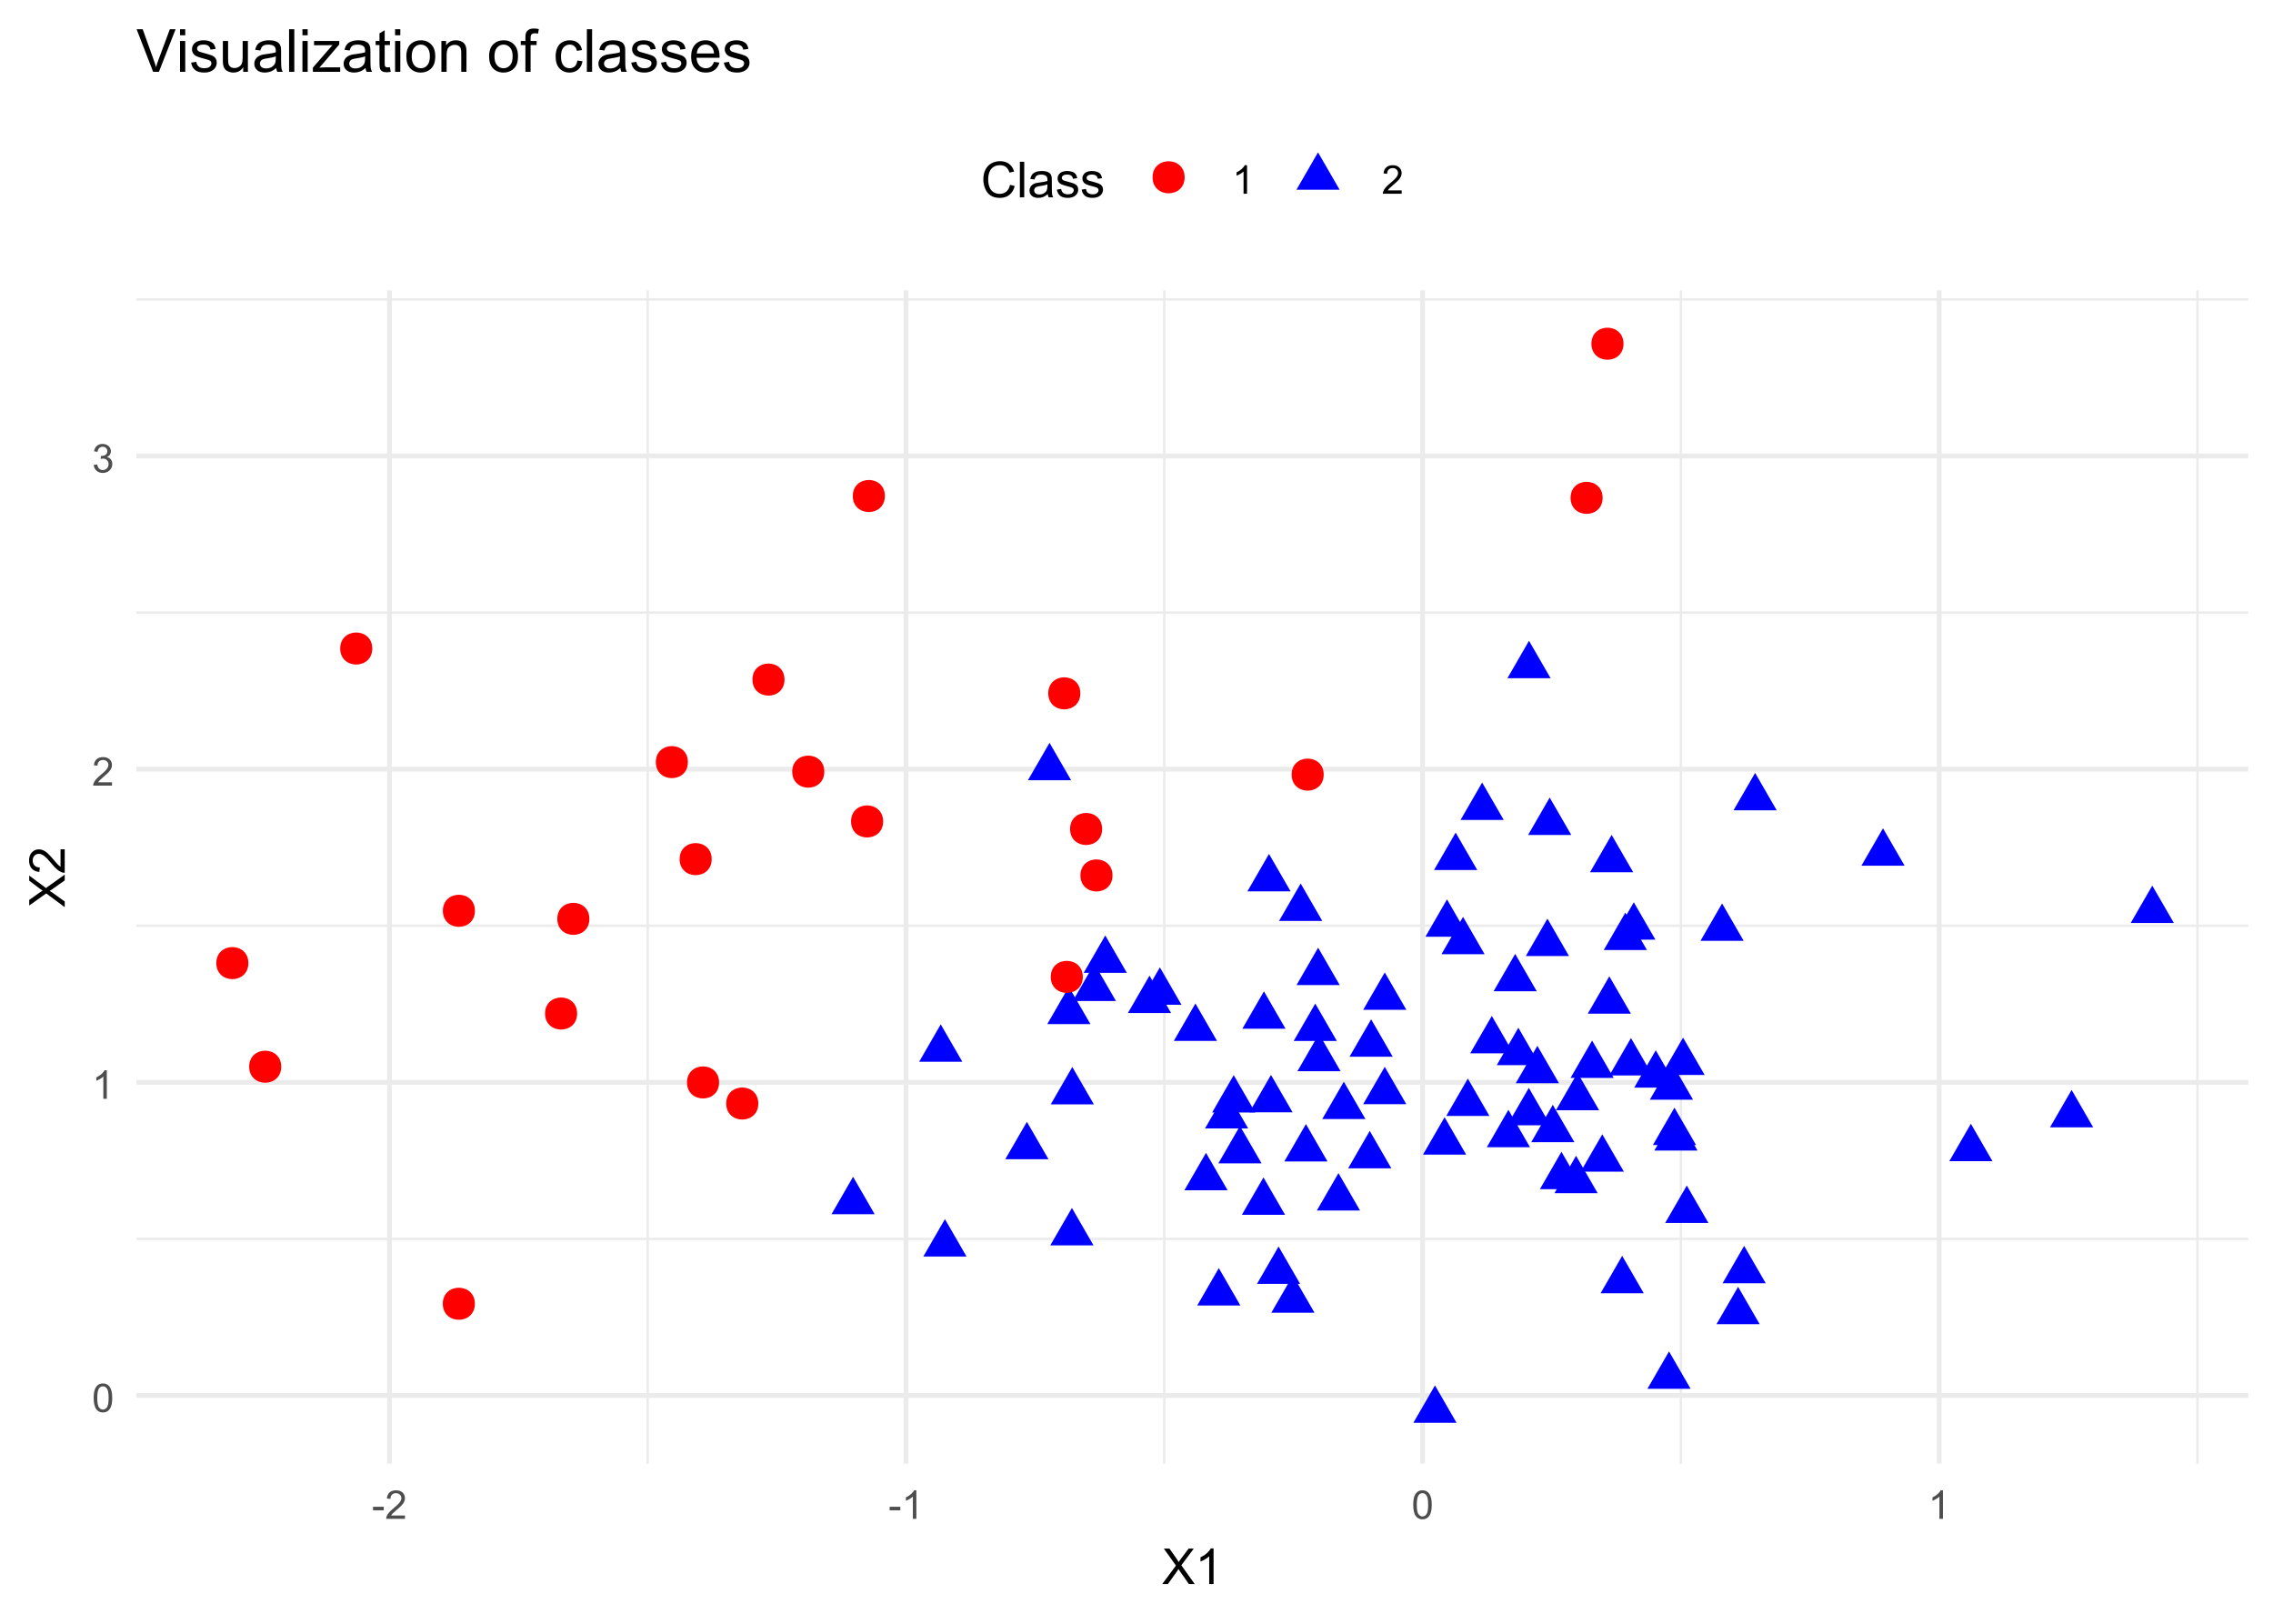 <?xml version="1.0" encoding="UTF-8"?>
<svg xmlns="http://www.w3.org/2000/svg" xmlns:xlink="http://www.w3.org/1999/xlink" width="504" height="360" viewBox="0 0 504 360">
<defs>
<g>
<g id="glyph-0-0">
<path d="M 0.367 -3.105 C 0.367 -3.852 0.441 -4.449 0.594 -4.906 C 0.75 -5.359 0.977 -5.711 1.277 -5.957 C 1.582 -6.203 1.961 -6.324 2.418 -6.324 C 2.758 -6.324 3.055 -6.258 3.309 -6.121 C 3.562 -5.984 3.773 -5.789 3.941 -5.531 C 4.105 -5.277 4.238 -4.965 4.332 -4.594 C 4.426 -4.227 4.473 -3.73 4.473 -3.105 C 4.473 -2.367 4.398 -1.77 4.246 -1.316 C 4.094 -0.863 3.867 -0.512 3.562 -0.266 C 3.262 -0.016 2.879 0.109 2.418 0.109 C 1.812 0.109 1.336 -0.109 0.988 -0.547 C 0.574 -1.07 0.367 -1.922 0.367 -3.105 M 1.16 -3.105 C 1.16 -2.074 1.281 -1.383 1.523 -1.043 C 1.766 -0.699 2.062 -0.527 2.418 -0.527 C 2.773 -0.527 3.074 -0.699 3.316 -1.043 C 3.559 -1.387 3.68 -2.074 3.68 -3.105 C 3.68 -4.145 3.559 -4.832 3.316 -5.172 C 3.074 -5.516 2.773 -5.684 2.41 -5.684 C 2.055 -5.684 1.773 -5.535 1.559 -5.234 C 1.293 -4.852 1.16 -4.141 1.16 -3.105 Z M 1.16 -3.105 "/>
</g>
<g id="glyph-0-1">
<path d="M 3.277 0 L 2.504 0 L 2.504 -4.93 C 2.32 -4.75 2.074 -4.574 1.773 -4.395 C 1.469 -4.219 1.199 -4.086 0.957 -3.996 L 0.957 -4.742 C 1.391 -4.945 1.77 -5.195 2.094 -5.484 C 2.418 -5.773 2.645 -6.055 2.781 -6.324 L 3.277 -6.324 Z M 3.277 0 "/>
</g>
<g id="glyph-0-2">
<path d="M 4.43 -0.742 L 4.43 0 L 0.266 0 C 0.262 -0.188 0.289 -0.367 0.355 -0.539 C 0.461 -0.82 0.633 -1.102 0.867 -1.375 C 1.098 -1.648 1.438 -1.969 1.879 -2.328 C 2.562 -2.891 3.023 -3.336 3.266 -3.664 C 3.508 -3.992 3.625 -4.301 3.625 -4.594 C 3.625 -4.898 3.516 -5.16 3.297 -5.367 C 3.078 -5.578 2.793 -5.684 2.441 -5.684 C 2.066 -5.684 1.77 -5.574 1.547 -5.352 C 1.324 -5.125 1.211 -4.816 1.207 -4.422 L 0.414 -4.504 C 0.469 -5.098 0.672 -5.547 1.027 -5.859 C 1.383 -6.168 1.859 -6.324 2.457 -6.324 C 3.062 -6.324 3.539 -6.156 3.895 -5.824 C 4.246 -5.488 4.422 -5.07 4.422 -4.578 C 4.422 -4.324 4.371 -4.078 4.266 -3.832 C 4.164 -3.59 3.992 -3.332 3.754 -3.062 C 3.516 -2.793 3.117 -2.426 2.562 -1.957 C 2.098 -1.566 1.801 -1.301 1.668 -1.164 C 1.535 -1.023 1.426 -0.883 1.34 -0.742 Z M 4.43 -0.742 "/>
</g>
<g id="glyph-0-3">
<path d="M 0.371 -1.664 L 1.145 -1.766 C 1.23 -1.328 1.383 -1.012 1.598 -0.82 C 1.809 -0.625 2.07 -0.527 2.375 -0.527 C 2.738 -0.527 3.047 -0.656 3.297 -0.906 C 3.547 -1.16 3.672 -1.473 3.676 -1.844 C 3.672 -2.199 3.559 -2.492 3.324 -2.723 C 3.094 -2.953 2.797 -3.066 2.441 -3.066 C 2.293 -3.066 2.113 -3.039 1.895 -2.98 L 1.98 -3.66 C 2.031 -3.656 2.074 -3.652 2.105 -3.652 C 2.434 -3.652 2.73 -3.738 2.996 -3.91 C 3.258 -4.082 3.391 -4.348 3.391 -4.703 C 3.391 -4.988 3.293 -5.223 3.102 -5.41 C 2.91 -5.598 2.664 -5.688 2.359 -5.688 C 2.059 -5.688 1.809 -5.594 1.605 -5.406 C 1.406 -5.215 1.277 -4.934 1.219 -4.555 L 0.445 -4.691 C 0.543 -5.211 0.758 -5.613 1.09 -5.898 C 1.426 -6.184 1.844 -6.324 2.344 -6.324 C 2.688 -6.324 3.004 -6.25 3.293 -6.105 C 3.582 -5.957 3.801 -5.754 3.957 -5.5 C 4.109 -5.246 4.184 -4.973 4.184 -4.688 C 4.184 -4.414 4.113 -4.168 3.965 -3.945 C 3.82 -3.723 3.605 -3.543 3.316 -3.41 C 3.691 -3.324 3.98 -3.148 4.184 -2.875 C 4.391 -2.605 4.496 -2.266 4.496 -1.859 C 4.496 -1.312 4.293 -0.844 3.895 -0.461 C 3.492 -0.078 2.984 0.113 2.371 0.113 C 1.82 0.113 1.359 -0.055 0.996 -0.383 C 0.629 -0.711 0.422 -1.141 0.371 -1.664 Z M 0.371 -1.664 "/>
</g>
<g id="glyph-0-4">
<path d="M 0.281 -1.891 L 0.281 -2.668 L 2.656 -2.668 L 2.656 -1.891 Z M 0.281 -1.891 "/>
</g>
<g id="glyph-1-0">
<path d="M 0.047 0 L 3.094 -4.102 L 0.406 -7.875 L 1.648 -7.875 L 3.078 -5.855 C 3.375 -5.438 3.586 -5.113 3.711 -4.887 C 3.887 -5.176 4.094 -5.473 4.336 -5.785 L 5.918 -7.875 L 7.051 -7.875 L 4.285 -4.164 L 7.266 0 L 5.977 0 L 3.996 -2.809 C 3.887 -2.969 3.77 -3.145 3.652 -3.336 C 3.477 -3.051 3.352 -2.852 3.277 -2.746 L 1.301 0 Z M 0.047 0 "/>
</g>
<g id="glyph-1-1">
<path d="M 4.098 0 L 3.133 0 L 3.133 -6.16 C 2.898 -5.938 2.594 -5.715 2.215 -5.496 C 1.836 -5.273 1.5 -5.105 1.199 -4.996 L 1.199 -5.93 C 1.738 -6.184 2.211 -6.492 2.617 -6.852 C 3.02 -7.215 3.309 -7.566 3.477 -7.906 L 4.098 -7.906 Z M 4.098 0 "/>
</g>
<g id="glyph-1-2">
<path d="M 6.469 -2.762 L 7.508 -2.496 C 7.289 -1.641 6.898 -0.988 6.328 -0.539 C 5.762 -0.09 5.07 0.133 4.25 0.133 C 3.398 0.133 2.711 -0.039 2.18 -0.383 C 1.645 -0.73 1.242 -1.23 0.965 -1.887 C 0.688 -2.539 0.547 -3.242 0.547 -3.996 C 0.547 -4.816 0.703 -5.531 1.02 -6.141 C 1.332 -6.754 1.777 -7.215 2.355 -7.531 C 2.934 -7.852 3.57 -8.008 4.266 -8.008 C 5.051 -8.008 5.715 -7.809 6.25 -7.406 C 6.789 -7.004 7.164 -6.441 7.375 -5.715 L 6.348 -5.473 C 6.164 -6.047 5.902 -6.465 5.555 -6.727 C 5.207 -6.984 4.77 -7.117 4.242 -7.117 C 3.637 -7.117 3.133 -6.973 2.727 -6.68 C 2.32 -6.391 2.035 -6.004 1.867 -5.512 C 1.703 -5.023 1.621 -4.52 1.621 -4 C 1.621 -3.332 1.719 -2.746 1.914 -2.246 C 2.109 -1.75 2.414 -1.375 2.824 -1.129 C 3.238 -0.883 3.684 -0.758 4.164 -0.758 C 4.746 -0.758 5.242 -0.926 5.645 -1.262 C 6.051 -1.598 6.324 -2.098 6.469 -2.762 Z M 6.469 -2.762 "/>
</g>
<g id="glyph-1-3">
<path d="M 0.703 0 L 0.703 -7.875 L 1.672 -7.875 L 1.672 0 Z M 0.703 0 "/>
</g>
<g id="glyph-1-4">
<path d="M 4.445 -0.703 C 4.09 -0.398 3.746 -0.184 3.414 -0.059 C 3.082 0.066 2.727 0.129 2.348 0.129 C 1.719 0.129 1.238 -0.023 0.902 -0.332 C 0.566 -0.637 0.398 -1.027 0.398 -1.504 C 0.398 -1.781 0.461 -2.039 0.59 -2.27 C 0.715 -2.5 0.883 -2.688 1.086 -2.824 C 1.293 -2.965 1.523 -3.07 1.781 -3.141 C 1.973 -3.191 2.258 -3.242 2.641 -3.289 C 3.422 -3.379 3.996 -3.492 4.367 -3.621 C 4.371 -3.754 4.371 -3.836 4.371 -3.871 C 4.371 -4.266 4.281 -4.543 4.098 -4.703 C 3.852 -4.922 3.484 -5.031 2.996 -5.031 C 2.543 -5.031 2.207 -4.953 1.988 -4.793 C 1.773 -4.633 1.613 -4.352 1.508 -3.949 L 0.562 -4.078 C 0.648 -4.48 0.793 -4.809 0.988 -5.059 C 1.184 -5.305 1.469 -5.496 1.844 -5.633 C 2.215 -5.766 2.645 -5.832 3.137 -5.832 C 3.625 -5.832 4.02 -5.777 4.324 -5.66 C 4.629 -5.547 4.852 -5.402 4.996 -5.23 C 5.137 -5.055 5.238 -4.836 5.297 -4.57 C 5.328 -4.406 5.344 -4.109 5.344 -3.68 L 5.344 -2.391 C 5.344 -1.492 5.363 -0.922 5.406 -0.684 C 5.445 -0.445 5.527 -0.219 5.648 0 L 4.641 0 C 4.539 -0.199 4.477 -0.434 4.445 -0.703 M 4.367 -2.863 C 4.016 -2.719 3.488 -2.598 2.789 -2.496 C 2.391 -2.441 2.109 -2.375 1.945 -2.305 C 1.781 -2.234 1.652 -2.129 1.562 -1.988 C 1.473 -1.852 1.43 -1.699 1.43 -1.531 C 1.43 -1.273 1.527 -1.059 1.723 -0.887 C 1.918 -0.715 2.203 -0.629 2.578 -0.629 C 2.949 -0.629 3.281 -0.711 3.57 -0.871 C 3.863 -1.035 4.074 -1.258 4.211 -1.543 C 4.316 -1.762 4.367 -2.082 4.367 -2.508 Z M 4.367 -2.863 "/>
</g>
<g id="glyph-1-5">
<path d="M 0.34 -1.703 L 1.293 -1.852 C 1.348 -1.469 1.496 -1.176 1.742 -0.973 C 1.988 -0.77 2.332 -0.664 2.773 -0.664 C 3.215 -0.664 3.547 -0.758 3.758 -0.938 C 3.977 -1.117 4.082 -1.332 4.082 -1.574 C 4.082 -1.793 3.988 -1.965 3.797 -2.09 C 3.664 -2.176 3.336 -2.285 2.809 -2.418 C 2.102 -2.598 1.609 -2.75 1.336 -2.883 C 1.062 -3.012 0.852 -3.191 0.711 -3.426 C 0.57 -3.656 0.5 -3.91 0.5 -4.188 C 0.5 -4.445 0.559 -4.68 0.676 -4.895 C 0.789 -5.113 0.949 -5.293 1.148 -5.438 C 1.301 -5.547 1.504 -5.641 1.766 -5.719 C 2.023 -5.793 2.301 -5.832 2.602 -5.832 C 3.047 -5.832 3.441 -5.77 3.777 -5.641 C 4.117 -5.512 4.367 -5.336 4.527 -5.117 C 4.688 -4.895 4.801 -4.602 4.859 -4.234 L 3.914 -4.102 C 3.871 -4.398 3.75 -4.625 3.543 -4.789 C 3.336 -4.957 3.047 -5.039 2.668 -5.039 C 2.227 -5.039 1.91 -4.965 1.719 -4.816 C 1.527 -4.672 1.434 -4.5 1.434 -4.301 C 1.434 -4.176 1.473 -4.062 1.551 -3.965 C 1.633 -3.859 1.754 -3.773 1.922 -3.707 C 2.02 -3.672 2.305 -3.586 2.777 -3.461 C 3.461 -3.277 3.938 -3.125 4.207 -3.012 C 4.48 -2.895 4.691 -2.727 4.844 -2.504 C 5 -2.281 5.074 -2.004 5.074 -1.676 C 5.074 -1.352 4.98 -1.051 4.793 -0.766 C 4.605 -0.48 4.336 -0.262 3.98 -0.105 C 3.625 0.051 3.223 0.129 2.777 0.129 C 2.035 0.129 1.473 -0.023 1.082 -0.332 C 0.695 -0.641 0.445 -1.098 0.34 -1.703 Z M 0.34 -1.703 "/>
</g>
<g id="glyph-2-0">
<path d="M 0 -0.047 L -4.102 -3.094 L -7.875 -0.41 L -7.875 -1.648 L -5.855 -3.078 C -5.438 -3.375 -5.113 -3.586 -4.887 -3.711 C -5.176 -3.887 -5.473 -4.094 -5.785 -4.336 L -7.875 -5.918 L -7.875 -7.051 L -4.164 -4.285 L 0 -7.266 L 0 -5.977 L -2.809 -3.996 C -2.969 -3.887 -3.145 -3.77 -3.336 -3.652 C -3.051 -3.477 -2.852 -3.352 -2.746 -3.277 L 0 -1.301 Z M 0 -0.047 "/>
</g>
<g id="glyph-2-1">
<path d="M -0.93 -5.539 L 0 -5.539 L 0 -0.332 C -0.234 -0.324 -0.457 -0.363 -0.672 -0.445 C -1.027 -0.578 -1.375 -0.789 -1.719 -1.082 C -2.062 -1.375 -2.461 -1.797 -2.91 -2.348 C -3.613 -3.203 -4.168 -3.781 -4.578 -4.082 C -4.988 -4.383 -5.375 -4.531 -5.742 -4.531 C -6.125 -4.531 -6.449 -4.395 -6.711 -4.121 C -6.973 -3.848 -7.105 -3.492 -7.105 -3.051 C -7.105 -2.586 -6.965 -2.211 -6.688 -1.934 C -6.406 -1.656 -6.02 -1.512 -5.527 -1.508 L -5.629 -0.516 C -6.371 -0.582 -6.934 -0.84 -7.324 -1.285 C -7.711 -1.727 -7.906 -2.324 -7.906 -3.074 C -7.906 -3.828 -7.695 -4.426 -7.277 -4.867 C -6.859 -5.305 -6.34 -5.527 -5.719 -5.527 C -5.406 -5.527 -5.094 -5.461 -4.789 -5.332 C -4.488 -5.203 -4.168 -4.992 -3.828 -4.691 C -3.492 -4.395 -3.031 -3.895 -2.445 -3.203 C -1.957 -2.621 -1.625 -2.25 -1.453 -2.086 C -1.277 -1.918 -1.105 -1.781 -0.93 -1.676 Z M -0.93 -5.539 "/>
</g>
<g id="glyph-3-0">
<path d="M 3.719 0 L 0.059 -9.449 L 1.41 -9.449 L 3.867 -2.586 C 4.066 -2.035 4.23 -1.52 4.363 -1.039 C 4.508 -1.555 4.68 -2.07 4.871 -2.586 L 7.426 -9.449 L 8.703 -9.449 L 5 0 Z M 3.719 0 "/>
</g>
<g id="glyph-3-1">
<path d="M 0.875 -8.113 L 0.875 -9.449 L 2.035 -9.449 L 2.035 -8.113 L 0.875 -8.113 M 0.875 0 L 0.875 -6.844 L 2.035 -6.844 L 2.035 0 Z M 0.875 0 "/>
</g>
<g id="glyph-3-2">
<path d="M 0.406 -2.043 L 1.555 -2.223 C 1.617 -1.766 1.797 -1.41 2.09 -1.168 C 2.387 -0.922 2.797 -0.801 3.324 -0.801 C 3.859 -0.801 4.254 -0.906 4.512 -1.125 C 4.77 -1.34 4.898 -1.598 4.898 -1.887 C 4.898 -2.152 4.785 -2.355 4.559 -2.508 C 4.398 -2.609 4.004 -2.742 3.371 -2.898 C 2.52 -3.113 1.93 -3.301 1.602 -3.457 C 1.273 -3.613 1.023 -3.832 0.855 -4.109 C 0.684 -4.387 0.598 -4.691 0.598 -5.027 C 0.598 -5.332 0.668 -5.613 0.809 -5.875 C 0.949 -6.137 1.137 -6.352 1.379 -6.523 C 1.559 -6.656 1.805 -6.77 2.117 -6.859 C 2.43 -6.953 2.762 -7 3.121 -7 C 3.656 -7 4.129 -6.922 4.535 -6.766 C 4.941 -6.613 5.238 -6.402 5.434 -6.141 C 5.625 -5.875 5.762 -5.52 5.832 -5.078 L 4.699 -4.926 C 4.648 -5.277 4.496 -5.551 4.25 -5.75 C 4.004 -5.945 3.656 -6.047 3.203 -6.047 C 2.672 -6.047 2.289 -5.957 2.062 -5.781 C 1.836 -5.605 1.723 -5.398 1.723 -5.164 C 1.723 -5.012 1.77 -4.875 1.863 -4.758 C 1.957 -4.633 2.105 -4.527 2.309 -4.445 C 2.422 -4.402 2.766 -4.305 3.332 -4.152 C 4.152 -3.93 4.727 -3.754 5.051 -3.613 C 5.375 -3.473 5.629 -3.27 5.812 -3.004 C 6 -2.738 6.09 -2.406 6.09 -2.012 C 6.09 -1.625 5.977 -1.262 5.754 -0.918 C 5.527 -0.578 5.203 -0.312 4.777 -0.125 C 4.352 0.062 3.871 0.156 3.332 0.156 C 2.441 0.156 1.766 -0.031 1.297 -0.398 C 0.832 -0.77 0.535 -1.316 0.406 -2.043 Z M 0.406 -2.043 "/>
</g>
<g id="glyph-3-3">
<path d="M 5.355 0 L 5.355 -1.004 C 4.824 -0.23 4.098 0.156 3.184 0.156 C 2.781 0.156 2.402 0.078 2.055 -0.078 C 1.703 -0.23 1.441 -0.426 1.273 -0.66 C 1.102 -0.895 0.984 -1.184 0.914 -1.52 C 0.867 -1.75 0.844 -2.109 0.844 -2.605 L 0.844 -6.844 L 2.004 -6.844 L 2.004 -3.047 C 2.004 -2.441 2.027 -2.035 2.074 -1.824 C 2.148 -1.52 2.305 -1.281 2.539 -1.105 C 2.777 -0.93 3.066 -0.844 3.414 -0.844 C 3.766 -0.844 4.09 -0.934 4.395 -1.113 C 4.699 -1.289 4.918 -1.531 5.043 -1.84 C 5.172 -2.148 5.234 -2.594 5.234 -3.176 L 5.234 -6.844 L 6.395 -6.844 L 6.395 0 Z M 5.355 0 "/>
</g>
<g id="glyph-3-4">
<path d="M 5.336 -0.844 C 4.906 -0.48 4.492 -0.223 4.098 -0.07 C 3.699 0.078 3.273 0.156 2.816 0.156 C 2.066 0.156 1.488 -0.027 1.082 -0.395 C 0.68 -0.766 0.477 -1.234 0.477 -1.805 C 0.477 -2.141 0.555 -2.445 0.707 -2.723 C 0.859 -3 1.059 -3.223 1.305 -3.391 C 1.551 -3.559 1.832 -3.684 2.141 -3.77 C 2.367 -3.832 2.711 -3.887 3.172 -3.945 C 4.109 -4.055 4.797 -4.188 5.238 -4.344 C 5.246 -4.504 5.246 -4.605 5.246 -4.648 C 5.246 -5.121 5.137 -5.453 4.918 -5.645 C 4.621 -5.906 4.18 -6.039 3.598 -6.039 C 3.051 -6.039 2.648 -5.945 2.387 -5.754 C 2.129 -5.562 1.938 -5.223 1.812 -4.738 L 0.676 -4.891 C 0.781 -5.379 0.949 -5.77 1.188 -6.066 C 1.422 -6.367 1.766 -6.598 2.211 -6.758 C 2.656 -6.918 3.176 -7 3.766 -7 C 4.348 -7 4.824 -6.93 5.188 -6.793 C 5.555 -6.656 5.82 -6.484 5.992 -6.273 C 6.164 -6.066 6.285 -5.805 6.355 -5.484 C 6.395 -5.289 6.414 -4.93 6.414 -4.414 L 6.414 -2.867 C 6.414 -1.789 6.438 -1.109 6.488 -0.82 C 6.535 -0.535 6.633 -0.262 6.781 0 L 5.57 0 C 5.449 -0.242 5.371 -0.523 5.336 -0.844 M 5.238 -3.434 C 4.82 -3.262 4.188 -3.117 3.344 -2.996 C 2.867 -2.93 2.531 -2.852 2.332 -2.766 C 2.137 -2.68 1.984 -2.555 1.875 -2.387 C 1.77 -2.223 1.715 -2.039 1.715 -1.836 C 1.715 -1.527 1.832 -1.27 2.066 -1.062 C 2.301 -0.855 2.641 -0.754 3.094 -0.754 C 3.539 -0.754 3.938 -0.852 4.285 -1.047 C 4.633 -1.242 4.891 -1.512 5.055 -1.852 C 5.176 -2.113 5.238 -2.5 5.238 -3.012 Z M 5.238 -3.434 "/>
</g>
<g id="glyph-3-5">
<path d="M 0.844 0 L 0.844 -9.449 L 2.004 -9.449 L 2.004 0 Z M 0.844 0 "/>
</g>
<g id="glyph-3-6">
<path d="M 0.258 0 L 0.258 -0.941 L 4.613 -5.941 C 4.121 -5.918 3.684 -5.902 3.305 -5.902 L 0.516 -5.902 L 0.516 -6.844 L 6.109 -6.844 L 6.109 -6.078 L 2.402 -1.734 L 1.688 -0.941 C 2.207 -0.98 2.695 -1 3.152 -1 L 6.316 -1 L 6.316 0 Z M 0.258 0 "/>
</g>
<g id="glyph-3-7">
<path d="M 3.402 -1.039 L 3.57 -0.012 C 3.242 0.055 2.953 0.09 2.695 0.09 C 2.273 0.09 1.945 0.023 1.715 -0.109 C 1.484 -0.242 1.32 -0.418 1.227 -0.637 C 1.129 -0.852 1.082 -1.309 1.082 -2.004 L 1.082 -5.941 L 0.23 -5.941 L 0.23 -6.844 L 1.082 -6.844 L 1.082 -8.539 L 2.238 -9.234 L 2.238 -6.844 L 3.402 -6.844 L 3.402 -5.941 L 2.238 -5.941 L 2.238 -1.941 C 2.238 -1.609 2.258 -1.395 2.297 -1.301 C 2.34 -1.207 2.406 -1.133 2.496 -1.078 C 2.59 -1.02 2.723 -0.992 2.895 -0.992 C 3.023 -0.992 3.191 -1.008 3.402 -1.039 Z M 3.402 -1.039 "/>
</g>
<g id="glyph-3-8">
<path d="M 0.438 -3.422 C 0.438 -4.691 0.789 -5.629 1.496 -6.238 C 2.082 -6.746 2.801 -7 3.648 -7 C 4.59 -7 5.359 -6.691 5.957 -6.074 C 6.551 -5.457 6.852 -4.605 6.852 -3.52 C 6.852 -2.637 6.719 -1.945 6.453 -1.441 C 6.191 -0.938 5.805 -0.543 5.301 -0.266 C 4.797 0.016 4.246 0.156 3.648 0.156 C 2.691 0.156 1.914 -0.152 1.324 -0.766 C 0.734 -1.383 0.438 -2.266 0.438 -3.422 M 1.629 -3.422 C 1.629 -2.547 1.82 -1.891 2.203 -1.453 C 2.586 -1.016 3.066 -0.801 3.648 -0.801 C 4.223 -0.801 4.703 -1.02 5.086 -1.457 C 5.469 -1.895 5.66 -2.562 5.66 -3.461 C 5.66 -4.309 5.465 -4.949 5.082 -5.387 C 4.699 -5.82 4.219 -6.039 3.648 -6.039 C 3.066 -6.039 2.586 -5.82 2.203 -5.387 C 1.82 -4.953 1.629 -4.301 1.629 -3.422 Z M 1.629 -3.422 "/>
</g>
<g id="glyph-3-9">
<path d="M 0.871 0 L 0.871 -6.844 L 1.914 -6.844 L 1.914 -5.871 C 2.418 -6.625 3.145 -7 4.094 -7 C 4.504 -7 4.883 -6.926 5.23 -6.777 C 5.578 -6.629 5.836 -6.434 6.008 -6.195 C 6.18 -5.953 6.301 -5.668 6.367 -5.336 C 6.41 -5.121 6.434 -4.746 6.434 -4.207 L 6.434 0 L 5.273 0 L 5.273 -4.164 C 5.273 -4.637 5.227 -4.988 5.137 -5.223 C 5.047 -5.457 4.887 -5.645 4.656 -5.785 C 4.426 -5.926 4.156 -5.992 3.848 -5.992 C 3.355 -5.992 2.926 -5.836 2.57 -5.523 C 2.211 -5.211 2.031 -4.613 2.031 -3.738 L 2.031 0 Z M 0.871 0 "/>
</g>
<g id="glyph-3-10">
</g>
<g id="glyph-3-11">
<path d="M 1.148 0 L 1.148 -5.941 L 0.121 -5.941 L 0.121 -6.844 L 1.148 -6.844 L 1.148 -7.574 C 1.148 -8.031 1.188 -8.375 1.27 -8.598 C 1.383 -8.898 1.578 -9.145 1.859 -9.328 C 2.141 -9.516 2.535 -9.609 3.043 -9.609 C 3.367 -9.609 3.73 -9.57 4.125 -9.492 L 3.949 -8.48 C 3.711 -8.523 3.484 -8.547 3.27 -8.547 C 2.914 -8.547 2.668 -8.473 2.52 -8.32 C 2.375 -8.172 2.301 -7.891 2.301 -7.477 L 2.301 -6.844 L 3.637 -6.844 L 3.637 -5.941 L 2.301 -5.941 L 2.301 0 Z M 1.148 0 "/>
</g>
<g id="glyph-3-12">
<path d="M 5.336 -2.508 L 6.477 -2.359 C 6.352 -1.574 6.035 -0.957 5.52 -0.512 C 5.008 -0.066 4.375 0.156 3.629 0.156 C 2.691 0.156 1.938 -0.152 1.371 -0.766 C 0.801 -1.375 0.516 -2.254 0.516 -3.398 C 0.516 -4.137 0.637 -4.781 0.883 -5.336 C 1.129 -5.891 1.5 -6.309 2 -6.582 C 2.5 -6.859 3.047 -7 3.637 -7 C 4.379 -7 4.988 -6.812 5.461 -6.438 C 5.934 -6.059 6.234 -5.527 6.367 -4.836 L 5.238 -4.66 C 5.133 -5.121 4.941 -5.465 4.668 -5.699 C 4.398 -5.93 4.066 -6.047 3.68 -6.047 C 3.098 -6.047 2.621 -5.836 2.258 -5.418 C 1.891 -5 1.707 -4.336 1.707 -3.43 C 1.707 -2.508 1.883 -1.84 2.238 -1.426 C 2.59 -1.008 3.047 -0.801 3.617 -0.801 C 4.07 -0.801 4.453 -0.938 4.758 -1.219 C 5.062 -1.496 5.254 -1.926 5.336 -2.508 Z M 5.336 -2.508 "/>
</g>
<g id="glyph-3-13">
<path d="M 5.555 -2.203 L 6.754 -2.055 C 6.566 -1.355 6.215 -0.812 5.703 -0.426 C 5.191 -0.039 4.539 0.156 3.746 0.156 C 2.742 0.156 1.949 -0.152 1.363 -0.77 C 0.777 -1.387 0.484 -2.25 0.484 -3.363 C 0.484 -4.516 0.781 -5.41 1.371 -6.047 C 1.965 -6.68 2.734 -7 3.68 -7 C 4.594 -7 5.344 -6.688 5.922 -6.066 C 6.504 -5.441 6.793 -4.566 6.793 -3.434 C 6.793 -3.367 6.793 -3.262 6.785 -3.125 L 1.684 -3.125 C 1.727 -2.375 1.938 -1.797 2.32 -1.398 C 2.703 -1 3.18 -0.801 3.75 -0.801 C 4.176 -0.801 4.539 -0.91 4.84 -1.133 C 5.141 -1.359 5.379 -1.715 5.555 -2.203 M 1.746 -4.078 L 5.57 -4.078 C 5.516 -4.656 5.371 -5.086 5.129 -5.375 C 4.762 -5.82 4.281 -6.047 3.691 -6.047 C 3.16 -6.047 2.711 -5.867 2.348 -5.512 C 1.984 -5.152 1.785 -4.676 1.746 -4.078 Z M 1.746 -4.078 "/>
</g>
</g>
<clipPath id="clip-0">
<path clip-rule="nonzero" d="M 30.234 274 L 498.52 274 L 498.52 275 L 30.234 275 Z M 30.234 274 "/>
</clipPath>
<clipPath id="clip-1">
<path clip-rule="nonzero" d="M 30.234 204 L 498.52 204 L 498.52 206 L 30.234 206 Z M 30.234 204 "/>
</clipPath>
<clipPath id="clip-2">
<path clip-rule="nonzero" d="M 30.234 135 L 498.52 135 L 498.52 137 L 30.234 137 Z M 30.234 135 "/>
</clipPath>
<clipPath id="clip-3">
<path clip-rule="nonzero" d="M 30.234 66 L 498.52 66 L 498.52 67 L 30.234 67 Z M 30.234 66 "/>
</clipPath>
<clipPath id="clip-4">
<path clip-rule="nonzero" d="M 143 64.383 L 144 64.383 L 144 324.508 L 143 324.508 Z M 143 64.383 "/>
</clipPath>
<clipPath id="clip-5">
<path clip-rule="nonzero" d="M 257 64.383 L 259 64.383 L 259 324.508 L 257 324.508 Z M 257 64.383 "/>
</clipPath>
<clipPath id="clip-6">
<path clip-rule="nonzero" d="M 372 64.383 L 373 64.383 L 373 324.508 L 372 324.508 Z M 372 64.383 "/>
</clipPath>
<clipPath id="clip-7">
<path clip-rule="nonzero" d="M 486 64.383 L 488 64.383 L 488 324.508 L 486 324.508 Z M 486 64.383 "/>
</clipPath>
<clipPath id="clip-8">
<path clip-rule="nonzero" d="M 30.234 308 L 498.52 308 L 498.52 310 L 30.234 310 Z M 30.234 308 "/>
</clipPath>
<clipPath id="clip-9">
<path clip-rule="nonzero" d="M 30.234 239 L 498.52 239 L 498.52 241 L 30.234 241 Z M 30.234 239 "/>
</clipPath>
<clipPath id="clip-10">
<path clip-rule="nonzero" d="M 30.234 169 L 498.52 169 L 498.52 172 L 30.234 172 Z M 30.234 169 "/>
</clipPath>
<clipPath id="clip-11">
<path clip-rule="nonzero" d="M 30.234 100 L 498.52 100 L 498.52 102 L 30.234 102 Z M 30.234 100 "/>
</clipPath>
<clipPath id="clip-12">
<path clip-rule="nonzero" d="M 85 64.383 L 87 64.383 L 87 324.508 L 85 324.508 Z M 85 64.383 "/>
</clipPath>
<clipPath id="clip-13">
<path clip-rule="nonzero" d="M 200 64.383 L 202 64.383 L 202 324.508 L 200 324.508 Z M 200 64.383 "/>
</clipPath>
<clipPath id="clip-14">
<path clip-rule="nonzero" d="M 314 64.383 L 316 64.383 L 316 324.508 L 314 324.508 Z M 314 64.383 "/>
</clipPath>
<clipPath id="clip-15">
<path clip-rule="nonzero" d="M 429 64.383 L 431 64.383 L 431 324.508 L 429 324.508 Z M 429 64.383 "/>
</clipPath>
</defs>
<rect x="-50.4" y="-36" width="604.8" height="432" fill="rgb(100%, 100%, 100%)" fill-opacity="1"/>
<rect x="-50.4" y="-36" width="604.8" height="432" fill="rgb(100%, 100%, 100%)" fill-opacity="1"/>
<g clip-path="url(#clip-0)">
<path fill="none" stroke-width="0.533" stroke-linecap="butt" stroke-linejoin="round" stroke="rgb(92.157%, 92.157%, 92.157%)" stroke-opacity="1" stroke-miterlimit="10" d="M 30.234 274.68 L 498.52 274.68 "/>
</g>
<g clip-path="url(#clip-1)">
<path fill="none" stroke-width="0.533" stroke-linecap="butt" stroke-linejoin="round" stroke="rgb(92.157%, 92.157%, 92.157%)" stroke-opacity="1" stroke-miterlimit="10" d="M 30.234 205.246 L 498.52 205.246 "/>
</g>
<g clip-path="url(#clip-2)">
<path fill="none" stroke-width="0.533" stroke-linecap="butt" stroke-linejoin="round" stroke="rgb(92.157%, 92.157%, 92.157%)" stroke-opacity="1" stroke-miterlimit="10" d="M 30.234 135.812 L 498.52 135.812 "/>
</g>
<g clip-path="url(#clip-3)">
<path fill="none" stroke-width="0.533" stroke-linecap="butt" stroke-linejoin="round" stroke="rgb(92.157%, 92.157%, 92.157%)" stroke-opacity="1" stroke-miterlimit="10" d="M 30.234 66.379 L 498.52 66.379 "/>
</g>
<g clip-path="url(#clip-4)">
<path fill="none" stroke-width="0.533" stroke-linecap="butt" stroke-linejoin="round" stroke="rgb(92.157%, 92.157%, 92.157%)" stroke-opacity="1" stroke-miterlimit="10" d="M 143.621 324.508 L 143.621 64.383 "/>
</g>
<g clip-path="url(#clip-5)">
<path fill="none" stroke-width="0.533" stroke-linecap="butt" stroke-linejoin="round" stroke="rgb(92.157%, 92.157%, 92.157%)" stroke-opacity="1" stroke-miterlimit="10" d="M 258.164 324.508 L 258.164 64.383 "/>
</g>
<g clip-path="url(#clip-6)">
<path fill="none" stroke-width="0.533" stroke-linecap="butt" stroke-linejoin="round" stroke="rgb(92.157%, 92.157%, 92.157%)" stroke-opacity="1" stroke-miterlimit="10" d="M 372.711 324.508 L 372.711 64.383 "/>
</g>
<g clip-path="url(#clip-7)">
<path fill="none" stroke-width="0.533" stroke-linecap="butt" stroke-linejoin="round" stroke="rgb(92.157%, 92.157%, 92.157%)" stroke-opacity="1" stroke-miterlimit="10" d="M 487.254 324.508 L 487.254 64.383 "/>
</g>
<g clip-path="url(#clip-8)">
<path fill="none" stroke-width="1.067" stroke-linecap="butt" stroke-linejoin="round" stroke="rgb(92.157%, 92.157%, 92.157%)" stroke-opacity="1" stroke-miterlimit="10" d="M 30.234 309.398 L 498.52 309.398 "/>
</g>
<g clip-path="url(#clip-9)">
<path fill="none" stroke-width="1.067" stroke-linecap="butt" stroke-linejoin="round" stroke="rgb(92.157%, 92.157%, 92.157%)" stroke-opacity="1" stroke-miterlimit="10" d="M 30.234 239.965 L 498.52 239.965 "/>
</g>
<g clip-path="url(#clip-10)">
<path fill="none" stroke-width="1.067" stroke-linecap="butt" stroke-linejoin="round" stroke="rgb(92.157%, 92.157%, 92.157%)" stroke-opacity="1" stroke-miterlimit="10" d="M 30.234 170.527 L 498.52 170.527 "/>
</g>
<g clip-path="url(#clip-11)">
<path fill="none" stroke-width="1.067" stroke-linecap="butt" stroke-linejoin="round" stroke="rgb(92.157%, 92.157%, 92.157%)" stroke-opacity="1" stroke-miterlimit="10" d="M 30.234 101.094 L 498.52 101.094 "/>
</g>
<g clip-path="url(#clip-12)">
<path fill="none" stroke-width="1.067" stroke-linecap="butt" stroke-linejoin="round" stroke="rgb(92.157%, 92.157%, 92.157%)" stroke-opacity="1" stroke-miterlimit="10" d="M 86.352 324.508 L 86.352 64.383 "/>
</g>
<g clip-path="url(#clip-13)">
<path fill="none" stroke-width="1.067" stroke-linecap="butt" stroke-linejoin="round" stroke="rgb(92.157%, 92.157%, 92.157%)" stroke-opacity="1" stroke-miterlimit="10" d="M 200.895 324.508 L 200.895 64.383 "/>
</g>
<g clip-path="url(#clip-14)">
<path fill="none" stroke-width="1.067" stroke-linecap="butt" stroke-linejoin="round" stroke="rgb(92.157%, 92.157%, 92.157%)" stroke-opacity="1" stroke-miterlimit="10" d="M 315.438 324.508 L 315.438 64.383 "/>
</g>
<g clip-path="url(#clip-15)">
<path fill="none" stroke-width="1.067" stroke-linecap="butt" stroke-linejoin="round" stroke="rgb(92.157%, 92.157%, 92.157%)" stroke-opacity="1" stroke-miterlimit="10" d="M 429.98 324.508 L 429.98 64.383 "/>
</g>
<path fill-rule="nonzero" fill="rgb(0%, 0%, 100%)" fill-opacity="1" d="M 232.715 164.691 L 237.5 172.984 L 227.926 172.984 Z M 232.715 164.691 "/>
<path fill-rule="nonzero" fill="rgb(0%, 0%, 100%)" fill-opacity="1" d="M 209.523 270.285 L 214.309 278.578 L 204.734 278.578 Z M 209.523 270.285 "/>
<path fill-rule="nonzero" fill="rgb(0%, 0%, 100%)" fill-opacity="1" d="M 227.695 248.715 L 232.484 257.008 L 222.906 257.008 Z M 227.695 248.715 "/>
<path fill-rule="nonzero" fill="rgb(0%, 0%, 100%)" fill-opacity="1" d="M 307.043 236.523 L 311.832 244.816 L 302.254 244.816 Z M 307.043 236.523 "/>
<path fill-rule="nonzero" fill="rgb(100%, 0%, 0%)" fill-opacity="1" d="M 159.445 239.984 C 159.445 244.727 152.332 244.727 152.332 239.984 C 152.332 235.246 159.445 235.246 159.445 239.984 "/>
<path fill-rule="nonzero" fill="rgb(0%, 0%, 100%)" fill-opacity="1" d="M 292.273 210.109 L 297.062 218.402 L 287.484 218.402 Z M 292.273 210.109 "/>
<path fill-rule="nonzero" fill="rgb(0%, 0%, 100%)" fill-opacity="1" d="M 370.617 235.516 L 375.406 243.809 L 365.828 243.809 Z M 370.617 235.516 "/>
<path fill-rule="nonzero" fill="rgb(100%, 0%, 0%)" fill-opacity="1" d="M 105.309 201.934 C 105.309 206.672 98.199 206.672 98.199 201.934 C 98.199 197.191 105.309 197.191 105.309 201.934 "/>
<path fill-rule="nonzero" fill="rgb(0%, 0%, 100%)" fill-opacity="1" d="M 297.973 239.816 L 302.762 248.109 L 293.184 248.109 Z M 297.973 239.816 "/>
<path fill-rule="nonzero" fill="rgb(0%, 0%, 100%)" fill-opacity="1" d="M 359.691 278.434 L 364.48 286.727 L 354.902 286.727 Z M 359.691 278.434 "/>
<path fill-rule="nonzero" fill="rgb(0%, 0%, 100%)" fill-opacity="1" d="M 325.469 239.129 L 330.258 247.422 L 320.68 247.422 Z M 325.469 239.129 "/>
<path fill-rule="nonzero" fill="rgb(0%, 0%, 100%)" fill-opacity="1" d="M 296.781 260.09 L 301.57 268.383 L 291.992 268.383 Z M 296.781 260.09 "/>
<path fill-rule="nonzero" fill="rgb(0%, 0%, 100%)" fill-opacity="1" d="M 338.992 241.188 L 343.777 249.484 L 334.203 249.484 Z M 338.992 241.188 "/>
<path fill-rule="nonzero" fill="rgb(0%, 0%, 100%)" fill-opacity="1" d="M 237.676 267.812 L 242.465 276.105 L 232.887 276.105 Z M 237.676 267.812 "/>
<path fill-rule="nonzero" fill="rgb(100%, 0%, 0%)" fill-opacity="1" d="M 246.68 194.094 C 246.68 198.836 239.57 198.836 239.57 194.094 C 239.57 189.355 246.68 189.355 246.68 194.094 "/>
<path fill-rule="nonzero" fill="rgb(0%, 0%, 100%)" fill-opacity="1" d="M 367.137 232.852 L 371.926 241.145 L 362.352 241.145 Z M 367.137 232.852 "/>
<path fill-rule="nonzero" fill="rgb(0%, 0%, 100%)" fill-opacity="1" d="M 271.973 241.898 L 276.762 250.191 L 267.188 250.191 Z M 271.973 241.898 "/>
<path fill-rule="nonzero" fill="rgb(0%, 0%, 100%)" fill-opacity="1" d="M 237.766 236.559 L 242.555 244.852 L 232.98 244.852 Z M 237.766 236.559 "/>
<path fill-rule="nonzero" fill="rgb(0%, 0%, 100%)" fill-opacity="1" d="M 242.66 213.648 L 247.449 221.941 L 237.871 221.941 Z M 242.66 213.648 "/>
<path fill-rule="nonzero" fill="rgb(0%, 0%, 100%)" fill-opacity="1" d="M 270.25 281.152 L 275.039 289.445 L 265.461 289.445 Z M 270.25 281.152 "/>
<path fill-rule="nonzero" fill="rgb(0%, 0%, 100%)" fill-opacity="1" d="M 356.84 216.457 L 361.629 224.75 L 352.055 224.75 Z M 356.84 216.457 "/>
<path fill-rule="nonzero" fill="rgb(0%, 0%, 100%)" fill-opacity="1" d="M 254.883 216.305 L 259.672 224.598 L 250.094 224.598 Z M 254.883 216.305 "/>
<path fill-rule="nonzero" fill="rgb(0%, 0%, 100%)" fill-opacity="1" d="M 286.68 282.75 L 291.469 291.043 L 281.895 291.043 Z M 286.68 282.75 "/>
<path fill-rule="nonzero" fill="rgb(0%, 0%, 100%)" fill-opacity="1" d="M 324.406 203.27 L 329.191 211.562 L 319.617 211.562 Z M 324.406 203.27 "/>
<path fill-rule="nonzero" fill="rgb(0%, 0%, 100%)" fill-opacity="1" d="M 257.184 214.469 L 261.969 222.762 L 252.395 222.762 Z M 257.184 214.469 "/>
<path fill-rule="nonzero" fill="rgb(0%, 0%, 100%)" fill-opacity="1" d="M 362.27 200.039 L 367.059 208.332 L 357.484 208.332 Z M 362.27 200.039 "/>
<path fill-rule="nonzero" fill="rgb(0%, 0%, 100%)" fill-opacity="1" d="M 273.555 238.363 L 278.344 246.656 L 268.766 246.656 Z M 273.555 238.363 "/>
<path fill-rule="nonzero" fill="rgb(0%, 0%, 100%)" fill-opacity="1" d="M 477.234 196.348 L 482.023 204.641 L 472.445 204.641 Z M 477.234 196.348 "/>
<path fill-rule="nonzero" fill="rgb(0%, 0%, 100%)" fill-opacity="1" d="M 336.672 227.855 L 341.457 236.152 L 331.883 236.152 Z M 336.672 227.855 "/>
<path fill-rule="nonzero" fill="rgb(0%, 0%, 100%)" fill-opacity="1" d="M 288.402 195.879 L 293.191 204.176 L 283.613 204.176 Z M 288.402 195.879 "/>
<path fill-rule="nonzero" fill="rgb(0%, 0%, 100%)" fill-opacity="1" d="M 245.074 207.395 L 249.863 215.688 L 240.285 215.688 Z M 245.074 207.395 "/>
<path fill-rule="nonzero" fill="rgb(100%, 0%, 0%)" fill-opacity="1" d="M 55.074 213.531 C 55.074 218.27 47.965 218.27 47.965 213.531 C 47.965 208.789 55.074 208.789 55.074 213.531 "/>
<path fill-rule="nonzero" fill="rgb(100%, 0%, 0%)" fill-opacity="1" d="M 130.684 203.719 C 130.684 208.461 123.574 208.461 123.574 203.719 C 123.574 198.98 130.684 198.98 130.684 203.719 "/>
<path fill-rule="nonzero" fill="rgb(0%, 0%, 100%)" fill-opacity="1" d="M 304.027 225.988 L 308.812 234.281 L 299.238 234.281 Z M 304.027 225.988 "/>
<path fill-rule="nonzero" fill="rgb(100%, 0%, 0%)" fill-opacity="1" d="M 105.293 289.059 C 105.293 293.797 98.184 293.797 98.184 289.059 C 98.184 284.316 105.293 284.316 105.293 289.059 "/>
<path fill-rule="nonzero" fill="rgb(0%, 0%, 100%)" fill-opacity="1" d="M 349.465 256.242 L 354.254 264.535 L 344.676 264.535 Z M 349.465 256.242 "/>
<path fill-rule="nonzero" fill="rgb(0%, 0%, 100%)" fill-opacity="1" d="M 343.117 203.672 L 347.902 211.965 L 338.328 211.965 Z M 343.117 203.672 "/>
<path fill-rule="nonzero" fill="rgb(0%, 0%, 100%)" fill-opacity="1" d="M 280.152 261.043 L 284.941 269.336 L 275.363 269.336 Z M 280.152 261.043 "/>
<path fill-rule="nonzero" fill="rgb(0%, 0%, 100%)" fill-opacity="1" d="M 281.379 189.324 L 286.168 197.617 L 276.594 197.617 Z M 281.379 189.324 "/>
<path fill-rule="nonzero" fill="rgb(0%, 0%, 100%)" fill-opacity="1" d="M 320.312 247.699 L 325.098 255.992 L 315.523 255.992 Z M 320.312 247.699 "/>
<path fill-rule="nonzero" fill="rgb(0%, 0%, 100%)" fill-opacity="1" d="M 281.82 238.316 L 286.609 246.609 L 277.031 246.609 Z M 281.82 238.316 "/>
<path fill-rule="nonzero" fill="rgb(0%, 0%, 100%)" fill-opacity="1" d="M 320.848 199.398 L 325.633 207.691 L 316.059 207.691 Z M 320.848 199.398 "/>
<path fill-rule="nonzero" fill="rgb(0%, 0%, 100%)" fill-opacity="1" d="M 374.02 262.84 L 378.809 271.133 L 369.23 271.133 Z M 374.02 262.84 "/>
<path fill-rule="nonzero" fill="rgb(0%, 0%, 100%)" fill-opacity="1" d="M 265.066 222.484 L 269.852 230.777 L 260.277 230.777 Z M 265.066 222.484 "/>
<path fill-rule="nonzero" fill="rgb(0%, 0%, 100%)" fill-opacity="1" d="M 381.844 200.301 L 386.629 208.594 L 377.055 208.594 Z M 381.844 200.301 "/>
<path fill-rule="nonzero" fill="rgb(0%, 0%, 100%)" fill-opacity="1" d="M 289.566 249.215 L 294.352 257.508 L 284.777 257.508 Z M 289.566 249.215 "/>
<path fill-rule="nonzero" fill="rgb(100%, 0%, 0%)" fill-opacity="1" d="M 168.141 244.664 C 168.141 249.406 161.027 249.406 161.027 244.664 C 161.027 239.922 168.141 239.922 168.141 244.664 "/>
<path fill-rule="nonzero" fill="rgb(0%, 0%, 100%)" fill-opacity="1" d="M 361.641 230.141 L 366.43 238.434 L 356.852 238.434 Z M 361.641 230.141 "/>
<path fill-rule="nonzero" fill="rgb(0%, 0%, 100%)" fill-opacity="1" d="M 322.766 184.594 L 327.555 192.887 L 317.977 192.887 Z M 322.766 184.594 "/>
<path fill-rule="nonzero" fill="rgb(0%, 0%, 100%)" fill-opacity="1" d="M 292.465 229.207 L 297.254 237.5 L 287.68 237.5 Z M 292.465 229.207 "/>
<path fill-rule="nonzero" fill="rgb(0%, 0%, 100%)" fill-opacity="1" d="M 335.965 211.484 L 340.754 219.777 L 331.176 219.777 Z M 335.965 211.484 "/>
<path fill-rule="nonzero" fill="rgb(0%, 0%, 100%)" fill-opacity="1" d="M 237 218.766 L 241.789 227.059 L 232.211 227.059 Z M 237 218.766 "/>
<path fill-rule="nonzero" fill="rgb(100%, 0%, 0%)" fill-opacity="1" d="M 173.949 150.672 C 173.949 155.41 166.84 155.41 166.84 150.672 C 166.84 145.93 173.949 145.93 173.949 150.672 "/>
<path fill-rule="nonzero" fill="rgb(0%, 0%, 100%)" fill-opacity="1" d="M 307.051 215.594 L 311.84 223.887 L 302.262 223.887 Z M 307.051 215.594 "/>
<path fill-rule="nonzero" fill="rgb(0%, 0%, 100%)" fill-opacity="1" d="M 283.5 276.359 L 288.285 284.652 L 278.711 284.652 Z M 283.5 276.359 "/>
<path fill-rule="nonzero" fill="rgb(100%, 0%, 0%)" fill-opacity="1" d="M 127.969 224.711 C 127.969 229.449 120.855 229.449 120.855 224.711 C 120.855 219.969 127.969 219.969 127.969 224.711 "/>
<path fill-rule="nonzero" fill="rgb(0%, 0%, 100%)" fill-opacity="1" d="M 208.594 227.109 L 213.383 235.402 L 203.805 235.402 Z M 208.594 227.109 "/>
<path fill-rule="nonzero" fill="rgb(100%, 0%, 0%)" fill-opacity="1" d="M 293.508 171.742 C 293.508 176.484 286.398 176.484 286.398 171.742 C 286.398 167.004 293.508 167.004 293.508 171.742 "/>
<path fill-rule="nonzero" fill="rgb(0%, 0%, 100%)" fill-opacity="1" d="M 267.41 255.598 L 272.199 263.891 L 262.621 263.891 Z M 267.41 255.598 "/>
<path fill-rule="nonzero" fill="rgb(0%, 0%, 100%)" fill-opacity="1" d="M 303.719 250.73 L 308.504 259.023 L 298.93 259.023 Z M 303.719 250.73 "/>
<path fill-rule="nonzero" fill="rgb(0%, 0%, 100%)" fill-opacity="1" d="M 343.617 176.828 L 348.406 185.121 L 338.832 185.121 Z M 343.617 176.828 "/>
<path fill-rule="nonzero" fill="rgb(0%, 0%, 100%)" fill-opacity="1" d="M 370.078 299.621 L 374.863 307.914 L 365.289 307.914 Z M 370.078 299.621 "/>
<path fill-rule="nonzero" fill="rgb(0%, 0%, 100%)" fill-opacity="1" d="M 334.465 246.055 L 339.254 254.348 L 329.68 254.348 Z M 334.465 246.055 "/>
<path fill-rule="nonzero" fill="rgb(0%, 0%, 100%)" fill-opacity="1" d="M 360.395 202.34 L 365.184 210.633 L 355.605 210.633 Z M 360.395 202.34 "/>
<path fill-rule="nonzero" fill="rgb(0%, 0%, 100%)" fill-opacity="1" d="M 346.227 255.363 L 351.016 263.656 L 341.441 263.656 Z M 346.227 255.363 "/>
<path fill-rule="nonzero" fill="rgb(100%, 0%, 0%)" fill-opacity="1" d="M 182.773 171.086 C 182.773 175.824 175.664 175.824 175.664 171.086 C 175.664 166.344 182.773 166.344 182.773 171.086 "/>
<path fill-rule="nonzero" fill="rgb(0%, 0%, 100%)" fill-opacity="1" d="M 274.941 249.633 L 279.73 257.93 L 270.156 257.93 Z M 274.941 249.633 "/>
<path fill-rule="nonzero" fill="rgb(0%, 0%, 100%)" fill-opacity="1" d="M 339.031 142.07 L 343.82 150.363 L 334.246 150.363 Z M 339.031 142.07 "/>
<path fill-rule="nonzero" fill="rgb(100%, 0%, 0%)" fill-opacity="1" d="M 359.984 76.207 C 359.984 80.949 352.871 80.949 352.871 76.207 C 352.871 71.469 359.984 71.469 359.984 76.207 "/>
<path fill-rule="nonzero" fill="rgb(100%, 0%, 0%)" fill-opacity="1" d="M 195.82 182.121 C 195.82 186.859 188.707 186.859 188.707 182.121 C 188.707 177.379 195.82 177.379 195.82 182.121 "/>
<path fill-rule="nonzero" fill="rgb(0%, 0%, 100%)" fill-opacity="1" d="M 385.395 285.293 L 390.18 293.586 L 380.605 293.586 Z M 385.395 285.293 "/>
<path fill-rule="nonzero" fill="rgb(0%, 0%, 100%)" fill-opacity="1" d="M 355.281 251.48 L 360.07 259.773 L 350.492 259.773 Z M 355.281 251.48 "/>
<path fill-rule="nonzero" fill="rgb(0%, 0%, 100%)" fill-opacity="1" d="M 330.785 225.238 L 335.57 233.531 L 325.996 233.531 Z M 330.785 225.238 "/>
<path fill-rule="nonzero" fill="rgb(0%, 0%, 100%)" fill-opacity="1" d="M 371.281 245.574 L 376.07 253.867 L 366.496 253.867 Z M 371.281 245.574 "/>
<path fill-rule="nonzero" fill="rgb(0%, 0%, 100%)" fill-opacity="1" d="M 353.023 230.699 L 357.812 238.992 L 348.234 238.992 Z M 353.023 230.699 "/>
<path fill-rule="nonzero" fill="rgb(0%, 0%, 100%)" fill-opacity="1" d="M 280.258 219.789 L 285.047 228.082 L 275.469 228.082 Z M 280.258 219.789 "/>
<path fill-rule="nonzero" fill="rgb(0%, 0%, 100%)" fill-opacity="1" d="M 386.734 276.215 L 391.523 284.508 L 381.949 284.508 Z M 386.734 276.215 "/>
<path fill-rule="nonzero" fill="rgb(0%, 0%, 100%)" fill-opacity="1" d="M 318.18 307.156 L 322.965 315.449 L 313.391 315.449 Z M 318.18 307.156 "/>
<path fill-rule="nonzero" fill="rgb(0%, 0%, 100%)" fill-opacity="1" d="M 459.344 241.645 L 464.129 249.938 L 454.555 249.938 Z M 459.344 241.645 "/>
<path fill-rule="nonzero" fill="rgb(0%, 0%, 100%)" fill-opacity="1" d="M 291.637 222.5 L 296.426 230.793 L 286.852 230.793 Z M 291.637 222.5 "/>
<path fill-rule="nonzero" fill="rgb(100%, 0%, 0%)" fill-opacity="1" d="M 196.207 109.969 C 196.207 114.711 189.094 114.711 189.094 109.969 C 189.094 105.23 196.207 105.23 196.207 109.969 "/>
<path fill-rule="nonzero" fill="rgb(100%, 0%, 0%)" fill-opacity="1" d="M 157.805 190.477 C 157.805 195.215 150.695 195.215 150.695 190.477 C 150.695 185.734 157.805 185.734 157.805 190.477 "/>
<path fill-rule="nonzero" fill="rgb(0%, 0%, 100%)" fill-opacity="1" d="M 389.168 171.359 L 393.957 179.652 L 384.379 179.652 Z M 389.168 171.359 "/>
<path fill-rule="nonzero" fill="rgb(100%, 0%, 0%)" fill-opacity="1" d="M 152.531 168.969 C 152.531 173.711 145.418 173.711 145.418 168.969 C 145.418 164.23 152.531 164.23 152.531 168.969 "/>
<path fill-rule="nonzero" fill="rgb(0%, 0%, 100%)" fill-opacity="1" d="M 417.523 183.637 L 422.312 191.93 L 412.734 191.93 Z M 417.523 183.637 "/>
<path fill-rule="nonzero" fill="rgb(0%, 0%, 100%)" fill-opacity="1" d="M 344.309 244.941 L 349.098 253.238 L 339.523 253.238 Z M 344.309 244.941 "/>
<path fill-rule="nonzero" fill="rgb(0%, 0%, 100%)" fill-opacity="1" d="M 373.191 230.039 L 377.98 238.332 L 368.402 238.332 Z M 373.191 230.039 "/>
<path fill-rule="nonzero" fill="rgb(0%, 0%, 100%)" fill-opacity="1" d="M 349.793 237.855 L 354.578 246.148 L 345.004 246.148 Z M 349.793 237.855 "/>
<path fill-rule="nonzero" fill="rgb(0%, 0%, 100%)" fill-opacity="1" d="M 371.609 246.801 L 376.398 255.094 L 366.824 255.094 Z M 371.609 246.801 "/>
<path fill-rule="nonzero" fill="rgb(0%, 0%, 100%)" fill-opacity="1" d="M 437.012 249.152 L 441.797 257.445 L 432.223 257.445 Z M 437.012 249.152 "/>
<path fill-rule="nonzero" fill="rgb(0%, 0%, 100%)" fill-opacity="1" d="M 357.348 185.094 L 362.137 193.387 L 352.559 193.387 Z M 357.348 185.094 "/>
<path fill-rule="nonzero" fill="rgb(0%, 0%, 100%)" fill-opacity="1" d="M 189.156 260.906 L 193.945 269.203 L 184.367 269.203 Z M 189.156 260.906 "/>
<path fill-rule="nonzero" fill="rgb(0%, 0%, 100%)" fill-opacity="1" d="M 328.641 173.496 L 333.43 181.789 L 323.855 181.789 Z M 328.641 173.496 "/>
<path fill-rule="nonzero" fill="rgb(0%, 0%, 100%)" fill-opacity="1" d="M 340.887 231.863 L 345.676 240.156 L 336.102 240.156 Z M 340.887 231.863 "/>
<path fill-rule="nonzero" fill="rgb(100%, 0%, 0%)" fill-opacity="1" d="M 355.355 110.379 C 355.355 115.117 348.246 115.117 348.246 110.379 C 348.246 105.637 355.355 105.637 355.355 110.379 "/>
<path fill-rule="nonzero" fill="rgb(100%, 0%, 0%)" fill-opacity="1" d="M 239.543 153.723 C 239.543 158.461 232.434 158.461 232.434 153.723 C 232.434 148.98 239.543 148.98 239.543 153.723 "/>
<path fill-rule="nonzero" fill="rgb(100%, 0%, 0%)" fill-opacity="1" d="M 244.383 183.793 C 244.383 188.535 237.273 188.535 237.273 183.793 C 237.273 179.055 244.383 179.055 244.383 183.793 "/>
<path fill-rule="nonzero" fill="rgb(100%, 0%, 0%)" fill-opacity="1" d="M 62.359 236.5 C 62.359 241.238 55.25 241.238 55.25 236.5 C 55.25 231.758 62.359 231.758 62.359 236.5 "/>
<path fill-rule="nonzero" fill="rgb(100%, 0%, 0%)" fill-opacity="1" d="M 240.098 216.586 C 240.098 221.324 232.988 221.324 232.988 216.586 C 232.988 211.844 240.098 211.844 240.098 216.586 "/>
<path fill-rule="nonzero" fill="rgb(100%, 0%, 0%)" fill-opacity="1" d="M 82.543 143.785 C 82.543 148.523 75.434 148.523 75.434 143.785 C 75.434 139.043 82.543 139.043 82.543 143.785 "/>
<g fill="rgb(30.196%, 30.196%, 30.196%)" fill-opacity="1">
<use xlink:href="#glyph-0-0" x="20.406" y="313.047"/>
</g>
<g fill="rgb(30.196%, 30.196%, 30.196%)" fill-opacity="1">
<use xlink:href="#glyph-0-1" x="20.406" y="243.613"/>
</g>
<g fill="rgb(30.196%, 30.196%, 30.196%)" fill-opacity="1">
<use xlink:href="#glyph-0-2" x="20.406" y="174.18"/>
</g>
<g fill="rgb(30.196%, 30.196%, 30.196%)" fill-opacity="1">
<use xlink:href="#glyph-0-3" x="20.406" y="104.742"/>
</g>
<g fill="rgb(30.196%, 30.196%, 30.196%)" fill-opacity="1">
<use xlink:href="#glyph-0-4" x="82.438" y="336.738"/>
<use xlink:href="#glyph-0-2" x="85.368" y="336.738"/>
</g>
<g fill="rgb(30.196%, 30.196%, 30.196%)" fill-opacity="1">
<use xlink:href="#glyph-0-4" x="196.98" y="336.738"/>
<use xlink:href="#glyph-0-1" x="199.911" y="336.738"/>
</g>
<g fill="rgb(30.196%, 30.196%, 30.196%)" fill-opacity="1">
<use xlink:href="#glyph-0-0" x="312.992" y="336.738"/>
</g>
<g fill="rgb(30.196%, 30.196%, 30.196%)" fill-opacity="1">
<use xlink:href="#glyph-0-1" x="427.535" y="336.738"/>
</g>
<g fill="rgb(0%, 0%, 0%)" fill-opacity="1">
<use xlink:href="#glyph-1-0" x="257.652" y="351.207"/>
<use xlink:href="#glyph-1-1" x="264.989" y="351.207"/>
</g>
<g fill="rgb(0%, 0%, 0%)" fill-opacity="1">
<use xlink:href="#glyph-2-0" x="14.352" y="201.172"/>
<use xlink:href="#glyph-2-1" x="14.352" y="193.835"/>
</g>
<g fill="rgb(0%, 0%, 0%)" fill-opacity="1">
<use xlink:href="#glyph-1-2" x="217.492" y="43.742"/>
<use xlink:href="#glyph-1-3" x="225.436" y="43.742"/>
<use xlink:href="#glyph-1-4" x="227.88" y="43.742"/>
<use xlink:href="#glyph-1-5" x="233.998" y="43.742"/>
<use xlink:href="#glyph-1-5" x="239.498" y="43.742"/>
</g>
<path fill-rule="nonzero" fill="rgb(100%, 0%, 0%)" fill-opacity="1" d="M 262.672 39.305 C 262.672 44.047 255.562 44.047 255.562 39.305 C 255.562 34.566 262.672 34.566 262.672 39.305 "/>
<path fill-rule="nonzero" fill="rgb(0%, 0%, 100%)" fill-opacity="1" d="M 292.25 33.777 L 297.039 42.07 L 287.461 42.07 Z M 292.25 33.777 "/>
<g fill="rgb(0%, 0%, 0%)" fill-opacity="1">
<use xlink:href="#glyph-0-1" x="273.234" y="42.953"/>
</g>
<g fill="rgb(0%, 0%, 0%)" fill-opacity="1">
<use xlink:href="#glyph-0-2" x="306.367" y="42.953"/>
</g>
<g fill="rgb(0%, 0%, 0%)" fill-opacity="1">
<use xlink:href="#glyph-3-0" x="30.234" y="15.93"/>
<use xlink:href="#glyph-3-1" x="39.039" y="15.93"/>
<use xlink:href="#glyph-3-2" x="41.971" y="15.93"/>
<use xlink:href="#glyph-3-3" x="48.571" y="15.93"/>
<use xlink:href="#glyph-3-4" x="55.913" y="15.93"/>
<use xlink:href="#glyph-3-5" x="63.254" y="15.93"/>
<use xlink:href="#glyph-3-1" x="66.186" y="15.93"/>
<use xlink:href="#glyph-3-6" x="69.119" y="15.93"/>
<use xlink:href="#glyph-3-4" x="75.719" y="15.93"/>
<use xlink:href="#glyph-3-7" x="83.06" y="15.93"/>
<use xlink:href="#glyph-3-1" x="86.728" y="15.93"/>
<use xlink:href="#glyph-3-8" x="89.66" y="15.93"/>
<use xlink:href="#glyph-3-9" x="97.001" y="15.93"/>
<use xlink:href="#glyph-3-10" x="104.343" y="15.93"/>
<use xlink:href="#glyph-3-8" x="108.01" y="15.93"/>
<use xlink:href="#glyph-3-11" x="115.351" y="15.93"/>
<use xlink:href="#glyph-3-10" x="119.019" y="15.93"/>
<use xlink:href="#glyph-3-12" x="122.686" y="15.93"/>
<use xlink:href="#glyph-3-5" x="129.286" y="15.93"/>
<use xlink:href="#glyph-3-4" x="132.219" y="15.93"/>
<use xlink:href="#glyph-3-2" x="139.56" y="15.93"/>
<use xlink:href="#glyph-3-2" x="146.16" y="15.93"/>
<use xlink:href="#glyph-3-13" x="152.76" y="15.93"/>
<use xlink:href="#glyph-3-2" x="160.101" y="15.93"/>
</g>
</svg>
